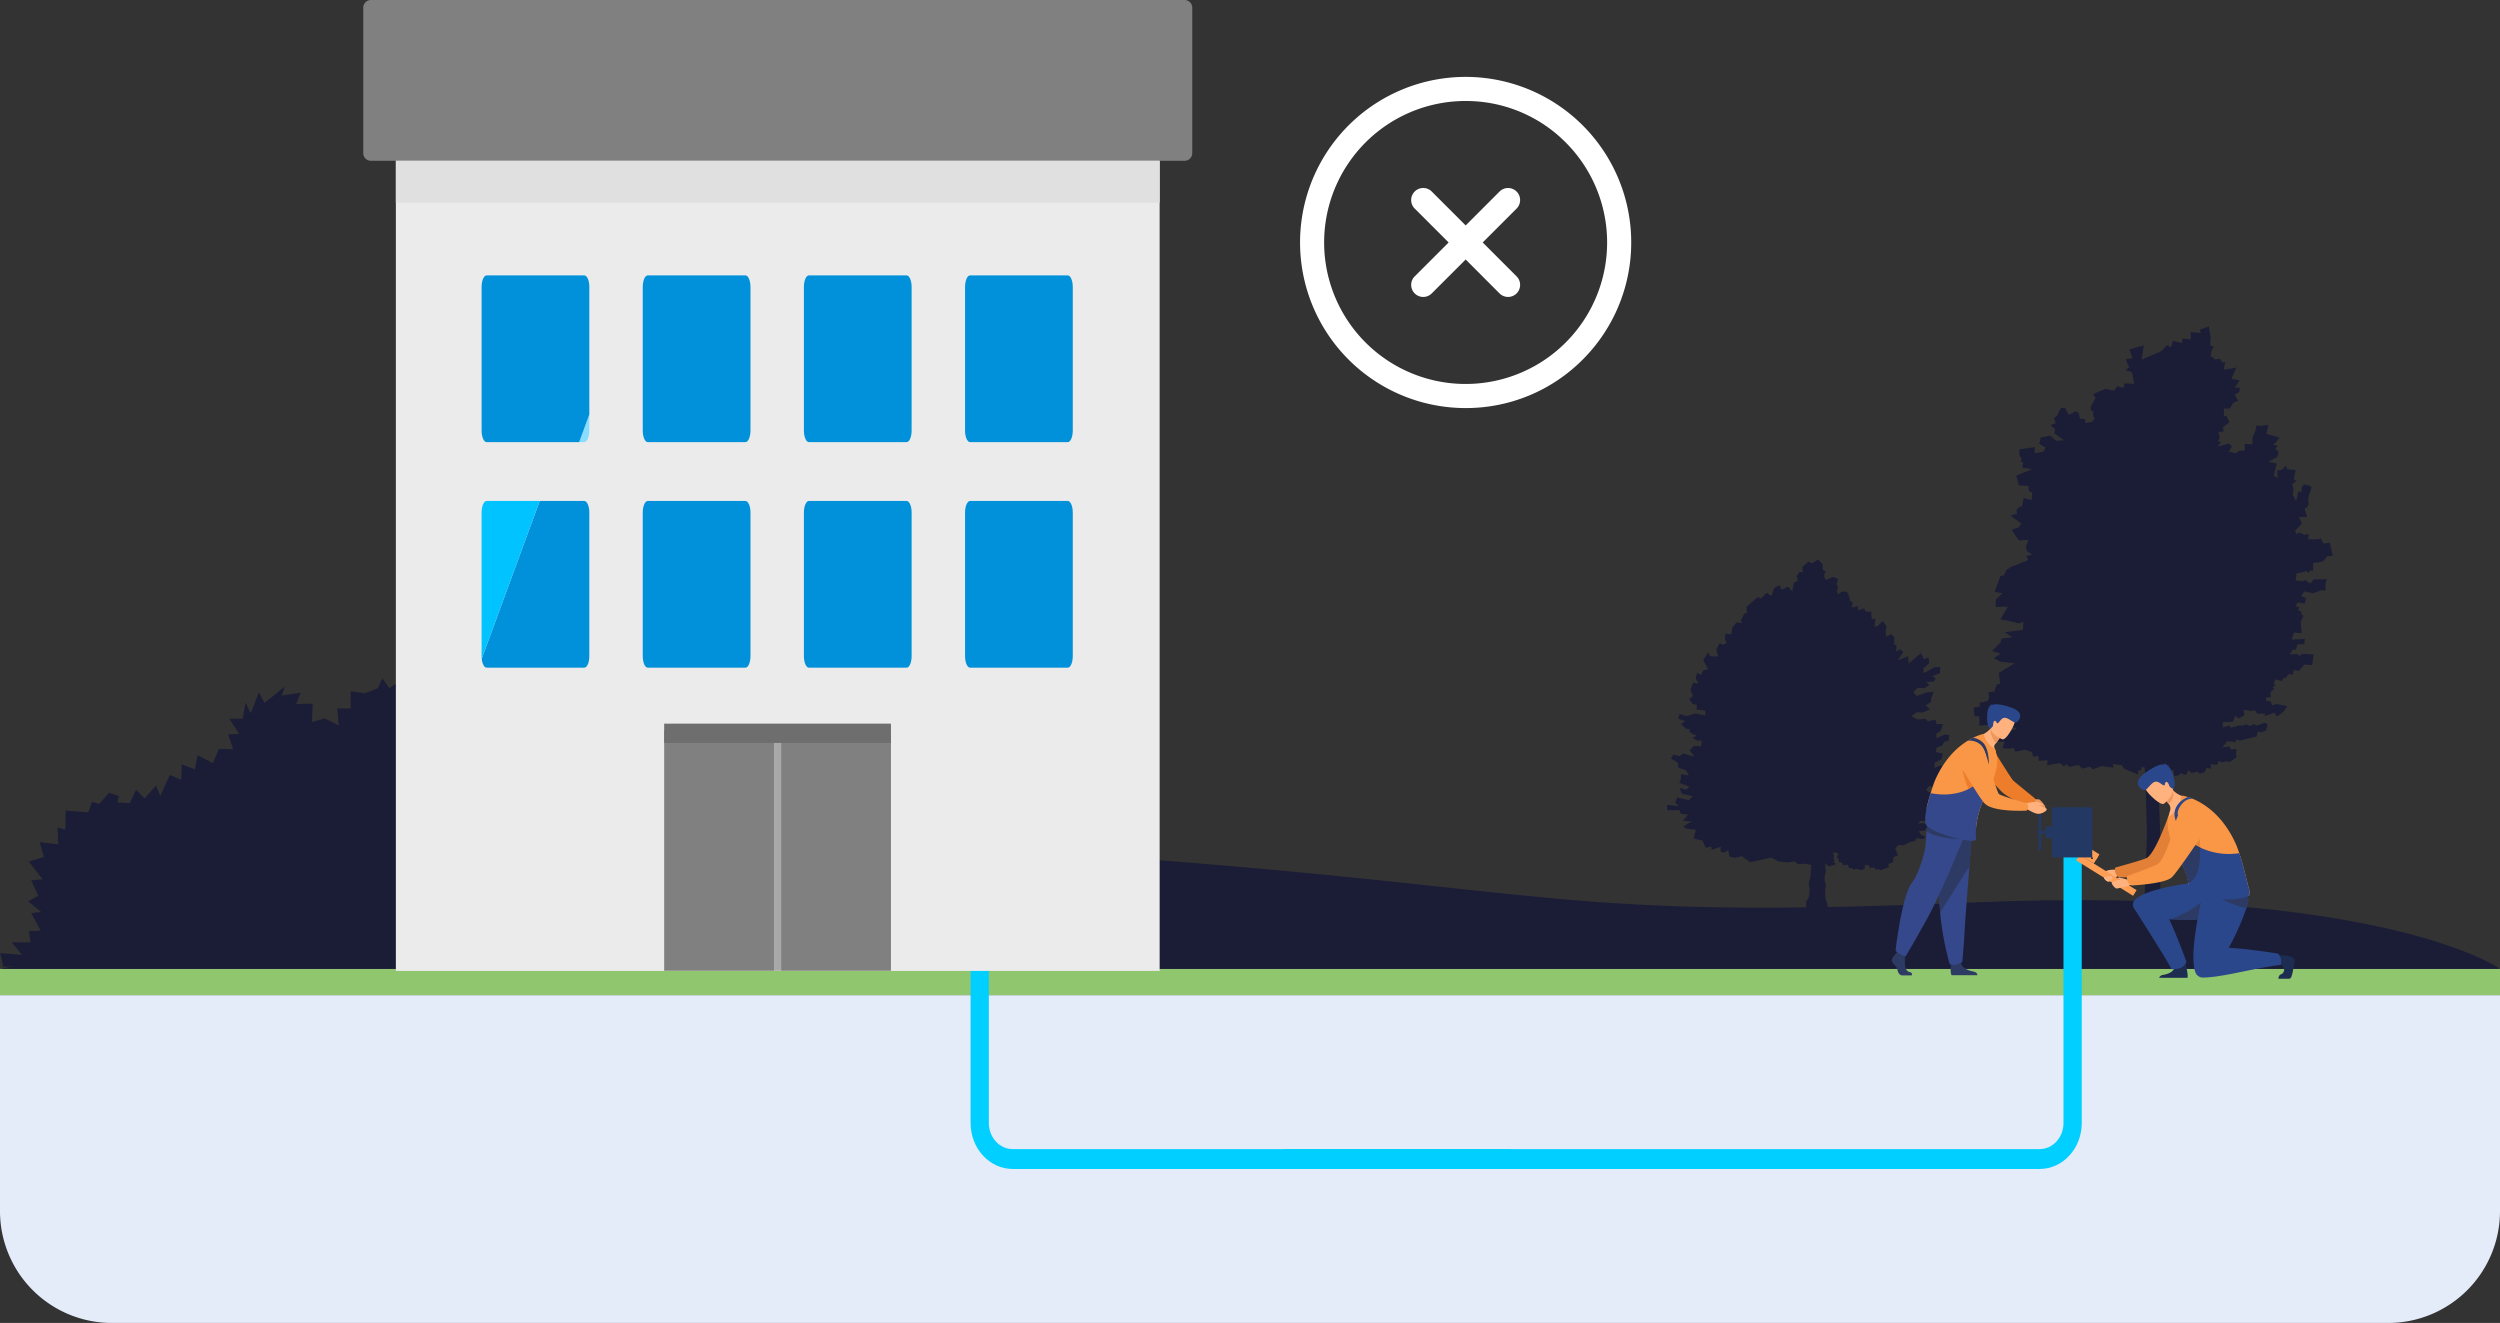 <svg xmlns="http://www.w3.org/2000/svg" xmlns:xlink="http://www.w3.org/1999/xlink" width="805.395" height="426.198" viewBox="0 0 805.395 426.198"><rect x="0" y="0" width="805.395" height="426.198" fill="#333333" stroke="none"/><defs><clipPath id="a"><rect width="805.395" height="426.198" fill="none"/></clipPath></defs><g clip-path="url(#a)"><path d="M514.628,133.972a53.344,53.344,0,1,1,37.72-15.624,53,53,0,0,1-37.72,15.624m0-98.928A45.583,45.583,0,1,0,546.861,48.4a45.284,45.284,0,0,0-32.232-13.351" transform="translate(-42.459 -2.511)" fill="#fff"/><path d="M534.668,95.178a3.881,3.881,0,0,1-5.489,5.489L518.259,89.745l-10.924,10.922a3.881,3.881,0,1,1-5.489-5.489L512.77,84.256,501.847,73.333a3.881,3.881,0,0,1,5.489-5.489l10.924,10.924L529.18,67.845a3.881,3.881,0,0,1,5.489,5.489L523.747,84.256Z" transform="translate(-46.088 -6.14)" fill="#fff"/><path d="M769.362,458.7H36.032A36.032,36.032,0,0,1,0,422.665V353.083H805.395v69.582A36.032,36.032,0,0,1,769.362,458.7" transform="translate(0 -32.499)" fill="#e4ebf9"/><rect width="805.395" height="8.466" transform="translate(0 312.118)" fill="#90c66d"/><path d="M253.85,284.3l-.793.458-5.607-7.63-1.344,3.552-6.3-2.135-.345-4.787-2.55-.18-1.528-5.147-6.63.708.85-4.606-5.779,1.235-.173-3.37-5.779.707.518-4.438-4.93,2.663-5.446-2.663-3.23,3.37-4.079-1.762L198.662,267l-3.056-3.191-4.079,1.777-.518-4.079-3.894,2.123-.345-3.191-5.1-.167,1.873-7.115-7.481-.348-.185-3.731-5.779.888.184-4.079-6.8,1.942-1.195-4.605-9.847.527v-3.537l-8.182,3.9-2.711-3.9-4.646,3.833-1.133-4.027-6.113,4.027-.468-2.83-3.734,2.6-2.267-3.191L121.7,243.82l-4.19,1.647-4.535-.708v5.57h-4.3l.456,5.442-4.547-2.252L100.52,254.7l.222-5.918-5.323.116,1.479-3.667-6.137.952,1.035-2.959-6.581,5.326L83.4,245.119l-2.612,6.742L79.1,248.425l-.924,5.211h-4.3l3.18,4.851-3.525.231,1.6,4.748-4.548-.129-2.02,4.619-4.893-2.6-.912,4.606-4.19-1.66-.209,4.979-3.636-1.544-3.068,6.754L50.3,275.173l-3.746,4.143-2.711-2.831-2.033,4.362-3.98-.232.456-2.123-3.18-.952-3.167,3.551-2.268-.707-1.244,3.435-7.258-.592-.1,6.15-2.514-.72.234,5.455-6-.72,1.368,4.747-4.892,1.519,4.436,5.686-3.635.361,2.279,4.966-3.29,1.776,4.189,3.435-3.179.36,3.056,5.675-3.734.115.444,3.667h-6l3.29,4.027L.1,329.132l.952,4.352h252.8Z" transform="translate(-0.009 -22.093)" fill="#1b1d36"/><path d="M0,339.956s217.356-46.442,360.258-35.983,141.408,20.274,274.382,14.619,170.755,21.364,170.755,21.364" transform="translate(0 -27.838)" fill="#1b1d36"/><path d="M702.219,238.241l.046-.664-.133-.511,2.747-.615.4-1.361-.271-1.416,2.167-.277-.135-.476.761-1.783,1.035-.186-.449-3.531,5.119-3.067-4.289-.442s-2.405-1.1-2.405-1.189,2.135-1.478,2.135-1.478l-2.767-.878,2.733-2.667.45-1.375,3.365-.319-2.432-1.72s5.5-.6,5.737-.691.238-2.633.238-2.633l-1.443.526-3.242-.808-2.707-.47,2.409-4.083-3.875.069-.033-2.322,2.134-2.1-2.494-.408.781-2.169,1.145-3.006,1.019-.124,1.026-2.045a1.048,1.048,0,0,0,.139.021.747.747,0,0,0,.569-.387c.03-.042.053-.084.086-.132l6.078-2.446-.662-1.312,1.953-.409-1.651-1.126-.45-1.541.9-2.1-3.151.159-2.254-3.42,2.254-.781.834-1.188-3.415-2.578,2.035-.628L714.086,175l1.022-1.133.688.027.6-2.818,2.555.656.238-2.412-1.079-.408-.178-1.692-3.068-.194-.871-3.164,5.11-2-3.22-.595.393-1.541-.781-.345.212-1.154-.695-.636.034-2.19,2.1-.283,2.856-.408-.093,1.948,2.918-.511.563-1.341-2-1.153.539-2.094,3.088-.559,1.753,1.623,2.66-.1-3.2-2.3.268-1.272-1.509-1.361,1.691-.518-.539-1.81.9-.518,1.37-2.659,1.357-.049,1.125,2.26,2.435-1.2.722.628.469,1.866,1.688.069.046,1.313,2.184-.4.768-1.078-.428-.989.044-1.292-.649-.262-.232-1.222,1.622-2.819-.811-1.272,4.014-1.741,2.747.656,1.039-1.506,1.932.615.45-1.505,3.021.144-.626-3.675-2.031-.7,1.125-1.078-.586-.94-.539-1.554,2.161-.284-1.036-2.866,4.681-1.272-.671,4.561,6.508-2.819,1.578-1.838,1.307.733.652-2.094,2.905.7.113-1.485,2.746.311-.066-2.355,3.332.29-.427-1.036,2.952-1.106s.608,3.641.608,3.786-.185,2.37-.185,2.37l1.151.352-.814,1.741-.09,1.769.679-.173.519.829,1.823-.235.655,1.223.927-.166s-.384,2.211-.384,2.4a30.314,30.314,0,0,0,4.03-.663l-1.6,3.7,2.66.442-1.628,2.329,1.648.069-.136,1.347-1.512.96,1.129,1.859-1.533.636-1.191,1.908h-1.912l.086,2.535.727-.255,1.006,2.162-2.045,1.527.133,1.458-1.644.1.447,2.142-.668.656.989.608-.989,1.292,3.534-.94,1.079.829-1.059,1.713,2.23.636.946-.829,2.078-.159-.166-2.121,2.509.193.04-2.259.837-1.81.469-2.093,1.327.255,2.5-.421-.652,2.964,4.258,1.154-1.218,1.547-.881.761,1.4.276-.7,1.437.764.048.3.94-.542,1.361-2.747,1.437,2.7.559-.943,3.931,1.234.774-.179-2.515,1.4-.117,1.485-1.409.364,1.195,2.72.235-.423,2.024-.054,1.134.814.324-1.416,1.106.364,1.465-.163,2.086,1.016,1.879.787-3.22s.788.38.9.449a8.222,8.222,0,0,0,.132-1.644l.675-.9,1.31.186,1.218.587s-.813,2.619-.833,2.688-.338,1.824-.338,1.824l.311.974-.676,1.147-.676.214.094.754a14.386,14.386,0,0,1,.628,1.928c0,.3-2.548.09-2.548.09l.907,2.2-2.187,2.245.38,1.063,1.148-.442,1.354.677,1.528-.1-.218,1.644,3.534-.132.5-.311.9,1.741,2.072-.262.449,2.025s.477,2.121.477,2.19a16.283,16.283,0,0,1-1.83.117l-1.082,1.479-1.327.49-2.094.214.045,2.542-.741-.1-.992.76-.5-.643-1.26.449-1.9.324-.265,2.287,2.2.3.88-.429,1.642,1.154,1.1-1.361,4.189-.021-.377,1.361-.046,2.28-1.423-.1-1.3.546-1.31.428-2.787-.573-1.016,1.506,1.486.469-.251,1.935-2.277-.4-.873,1.195,1.37.352-.444.968,1.056.372-.023.871.724.608-.93,1.817.384,3.738-2.545-.207L802.7,216.7l4.3-.192-.248,1.7-2.092-.027-.588,1.81-.966-.09-.99,1.645,2.274-.256,1.059.725.489-.753,3.881.234-.155.92-.3,2.514-2.521-.18L805,226.862l-1.528-.429-.384,1.554-1.512-.138-.536,1.106-.876.041-.54,1.085-2.21-.546L797,230.924l.473.656-.92.421.513.664-1.169.919.086,1.721-1.575.041.2,1.175h1.353l.43,1.341,1.6-.4,3.295.712s-.658,1.05-.886,1.451a16.449,16.449,0,0,1-2.475,1.838l-.762-1.216-3.156,1.147.093-.871-2.505.069-.7-1.147-1.264.283L787.2,239.3l.291,1.741-1.754,1.1-1.059-.871s-.88,1.859-.992,1.948-3.127.049-3.127.049l-.046,1.761,2.137-.7.493.76,2.866-.8.606.187,1.485-.449,1.171.518,1.354-.636.767.538,2.724-.981.9.587-.539,2-1.582.518-1.145-.234-.252,1.575-2.68.636-2.658.7-1.419-.331-.089.871-2.906-.373.089.3-1.463,1.693,2.383-.263.318.92,1.893-.118-.139,1.81.252.774-2.2,1.6-1.245-.214-1.21.38-1.287-.5-.314,1.2-2.185-.111.113,1.458-1.4-.352-.7,1.505-1.6.422-.652-.636-1.893.421-.992-.961-.877,1.6-1.688-.56-.811.746-1.264.076-.179-1.956-1.892.587-.519-.7-.36,1.437-1.664.042-.229-.6-1.483.745-.228-1.126-1.194-.048.251-.85-1.218.075-.139-1.174-.873,1.009-.682-.47-.288,1.293-1.085-.1.248.421-.113,1.016-1.125-.5-3.355-1.389-.722-1.126-2.836-.421.044,1.174-3.783-.469-2.842,1.084-.762-.9-2.617.615L734.07,257.1l-3.017.664-.861-.94-.853.753-1.3-1.084-4.053.7.083-1.644-2.832.235-.094-1.555-1.707.193-.41-1.651-.225.138-2.071-.746-2.925.7-.725-1.313-.9.283-2.575-.09.589-2.121-2.3-.048.089-3.006,2.7-.144,1.665-.47,1.9-.607-1.9-.657-.361-.759-1.528.469-.636-.283-2.336.712-.588-1.037-1.712.373-3.061.283V241.44H700.6l-.357-2.777Z" transform="translate(-64.453 -10.658)" fill="#1b1d36"/><path d="M760.693,322.775h5.949s-.9-11.289-.725-19.38-.119-15.365-.294-18.246.119-11.352.841-13.356-5.7-1.637-5.7-1.637.294,2.293.506,8.346.182,10.315.328,12.326-.086,8.685-.3,12.63-.449,12.415-.417,15.808-.185,3.509-.185,3.509" transform="translate(-70.018 -24.864)" fill="#1b1d36"/><path d="M640.749,319.733h6.98a4.358,4.358,0,0,0-.115-1.693,6,6,0,0,1-.554-1.921,10.366,10.366,0,0,1,.026-3.013,2.206,2.206,0,0,0-.071-1.567,5.1,5.1,0,0,1-.133-2.573,4,4,0,0,0,.249-1.847,7.05,7.05,0,0,1,0-2.461,4.29,4.29,0,0,0,.126-2.165,14.469,14.469,0,0,1-.293-3.291c.041-1.092.111-4.334.185-5.774h-4.486s.016,2.569-.025,5.254-.134,2.518-.149,4.687-.078,3.5-.171,4.672a8.671,8.671,0,0,1-.365,2.476,2.228,2.228,0,0,0-.182,1.645,7.6,7.6,0,0,1,.082,2.844,3.706,3.706,0,0,1-.68,1.972,2.332,2.332,0,0,0-.35,1.573,3.058,3.058,0,0,1-.074,1.181" transform="translate(-58.978 -27.008)" fill="#1b1d36"/><path d="M642.276,296.027l.955,1.139,1.056.251.19-.522.746.233.655-.7-.788-.446.438-.629-.409-.512.212-.912-.446-1.034,1.193.056.609.524-.568.912.68.672.052.942.989.155.424.881,1.39-.207.547,1.146.936-.046.413.485,1.152-.26,1.465.485,1.018-.57-.018-1.017,1.33-.1.223.85,1.564.015.409.613,1.157-.116.434.428,1.063-.54,1.672-.531-.271-1.044,1.558-.56.13-1.648,1.486-.587-.884-2.237,1.07-1.133,1.528.153,2.17-1.119,1.513-.21.643-1.034,1.97.363.937-.755L673.2,287.1l-.577-1.063,2.1-.252.71-1.538-1.163-.809-1.825.1.6-.81,2.505.165,1.275-.666,3.3-.621.346-1.106-.9-.236.454-1.145-.587-.9-1.851-.8,1.851-.458,2.2.628,1.019-1.331-.669-1.987-1.527.14-1.141-.865-3.561-.058-.792-.893,1.1-1.106,2.212.572,1.14-.277.9.488.684-1.162,1.312-.041.5-1.05,1.111-.8-.9-1.51-2.223.489-1.445-.645,1.193-.547.457-1.809-1.356-.345-2.1.823.208-1.727,2.242-1.157.32-1.811-2.249-.435.32-1.51,1.677-.5.787-1.3,1.383-.351.171-1.845-1.472-.126-2.653,1.131-.067-1.37,1.394-.842.833-2.321H678.34l-.442-1.439-2.345.587-.922-.881-2.372.3-2.1-1.1L672,247.726l1.821.085,2.4-1.021-1.409-1.327,1.743-1,.041-1.317.814-1.971-2.45.169-3.1,1.149-1-1.246,1.353-1.415,2.237.142,1.569-1-1.074-1.005,2.56-.155.495-1.021-1-.714,2.4-.881.149-2.056-1.929.084-3.43,1.913-.134-1.564,1.956-1.719-.283-1.805-1.5.546-.96-1.944-3.947,3.393-.141-2.386-3.342,1.323,1.732-2.63-.873-.932-1.449.745.233-1.94-.806-.277.019-2.408-1.07-1.024-1.5.951-.231-1.83.3-1.547L661,218.235l-1.45,1.587-1.215.446.286-2.724-1.2.186-.16-2.4-1.662-.02-.714-1.065-1.859.674v-1.343l-1.985.392.268-1.715-.926-.412-.163-1.327-.769-1.548-1.573-.184-1.3.968-.376-1.137.446-1.118-.535-1.063.517-1.6-1.643-.73-2.323,1.01-.625-1.269.554-1.51-.948-.467-.018-1.81-1.445-1.587-1.986,1.271-1.178-.522L635.006,201l.249,1.6-1.126-.056-.854,1.307.375,1.564-1.267.446-.52,2.913-1.394-1.546-2,1.041-.821-1.492-1.7.99-.8,2.5-1.554-1.007-1.788,1.81-1.09-.45-3.661,3.171.16,1.866-.859.373-1.07,2.07.447.84-1.91-.147-1.342,1.753-.249,2.068-1.9-.225-.193,1.906.606,1.024-1.145.671-1.178-.5-1.052,2.125L608,229.7l-2.431.02-.873-1.287-1.521,2.555,1.591,2.928-1.591.242-.7,1.548-1.282-.673-.484,1.659.855,1.753-1.7-.221-.822,2.293.837,1.976-1.23.97.966,1.531,1.535.429-.2,1.416,2.806.391.16,1.568-3.27-.672-2.84.819-2.285-.652-.375,1.529,2.214.766-1.412.951,1.732,1.512,1.127.167-.071.8,1.018.71,1.324.52-1.431.708,1.52.914,1.535.015-.3,1.831-2.219-.132-1.39,1.362,1.465,2.089L596.671,261l-1.127.875-2.055-.507-.751,1.307,2.289,1.362.16,1.583,2.323.764,1,1.7-2.539-.429-.018,1.593-.495,1.246,3.2,1.188-.966,1.024-2.119-.633.591,1.847,3.565.883-1.168,1.257-3.776-.879-.669,1.72,1.324,1.106-3.925-.449.041,1.734,3.832-.058.617,1.232,2.278.225-1.717,1.971,2.84.264-2.691,1.57.844.7,3.174.392-.628,2.854,2.788.615,1.044,2.323,1.85-.391.078,1.059,2.9-.975v1.594l1.257.309,1.156-.9.506,2.239,1.9.306,1.929-.557,2.762,1.985,4.126-.923,2.706-.588,2.278,1.232,2.869.361,2.357-.336,1.044.9,2.386-.171,2.115.45,2.844-.673Z" transform="translate(-54.446 -18.268)" fill="#1b1d36"/><path d="M518.423,401.835v6.4H357.952c-7.482,0-13.568-6.634-13.568-14.789V343.759h5.877v49.692c0,4.622,3.45,8.383,7.691,8.383Z" transform="translate(-31.699 -31.641)" fill="#00cfff"/><path d="M455.652,397.9v6.4H699.019c7.482,0,13.568-6.634,13.568-14.789V300.982h-5.877v88.532c0,4.622-3.45,8.383-7.691,8.383Z" transform="translate(-41.94 -27.704)" fill="#00cfff"/><path d="M748.064,312.393a32.592,32.592,0,0,0,4.243-2.8c1.489-.666-1.813-.986-1.813-.986s-2.4-.234-3.459.532a5.663,5.663,0,0,0-.517,2.012c.136.477,1.016,1.418,1.546,1.239" transform="translate(-68.711 -28.403)" fill="#ffb27d"/><path d="M750.677,307.588a2.861,2.861,0,0,1-.182-1.947s9.3-2.55,10.219-3.124c2.92-1.829,7-13.68,7-13.68s1.9-4.726,4.795-4.861a5.2,5.2,0,0,1,4.928,2.91,5.264,5.264,0,0,1-.488,5.912c-3.049,3.783-10.546,13.209-12.185,14.414-2.522,1.854-13.046,1.542-13.046,1.542a2.343,2.343,0,0,1-1.036-1.165" transform="translate(-69.071 -26.138)" fill="#e28037"/><path d="M757.269,321.456c1.491,2.087,5.115,3.105,11.958,3.423q.824.038,1.657.064.857.026,1.717.037c1.859.026,3.709,0,5.472-.054,1.71-.059,3.338-.153,4.813-.275a32.106,32.106,0,0,0,6.378-.989,2.273,2.273,0,0,0,.755-.372,1.287,1.287,0,0,0,.3-.381c.431-.8.206-2.112-.315-3.558a34.367,34.367,0,0,0-3.094-5.983c-.189-.3-.357-.559-.5-.777-.286-.439-.464-.695-.464-.695s-3.2.3-7.571.863c-.893.115-1.835.243-2.808.38-9.407,1.331-18.781,3.722-18.772,6.9a2.2,2.2,0,0,0,.478,1.423" transform="translate(-69.659 -28.708)" fill="#2b478b"/><path d="M770.023,325.483c.571.017,3.222.132,3.8.14,1.859.025,3.709,0,5.472-.055l1.659-6.68c-2.565,3.576-10.1,6.365-10.926,6.6" transform="translate(-70.876 -29.352)" fill="#2c3a64"/><path d="M775.2,346.3h-9.12a1.62,1.62,0,0,1,1.337-.948c1.436-.251,3.931-1.029,3.61-3.1-.323-2.1,3.174-2.372,3.174-2.372s1.456,5.623,1,6.423" transform="translate(-70.514 -31.284)" fill="#1d2c51"/><path d="M757.031,321.633s11.313,17.8,12.255,19.913c0,0,3.849.359,4.775-2.392,0,0-6.725-18.783-9.681-20.331s-7.349,2.809-7.349,2.809" transform="translate(-69.681 -29.315)" fill="#2b478b"/><path d="M775.739,282.439s-3.014,5.875-6.4,6.7a10.688,10.688,0,0,1,.449-2.326,2.344,2.344,0,0,0-.386-2.19l-.025-.032a20.459,20.459,0,0,1-1.274-1.753l1.126-3.1.083-1.585a10.469,10.469,0,0,0,1.234,1.786,7.4,7.4,0,0,0,5.193,2.505" transform="translate(-70.7 -25.602)" fill="#ffb27d"/><path d="M770.691,280.029a4.483,4.483,0,0,1-1.314,4.709,20.459,20.459,0,0,1-1.274-1.753l1.126-3.1c1.231-.386,1.462.149,1.462.149" transform="translate(-70.7 -25.749)" fill="#ed975d"/><path d="M767.229,284.152s4.411-3.393,2.255-6.108-3.038-4.98-5.945-2.928-2.625,3.517-2.126,4.6,4.613,5.251,5.816,4.438" transform="translate(-70.055 -25.25)" fill="#ffb27d"/><path d="M768.294,271.8c.015-.079.094-.183.32-.33a1.074,1.074,0,0,0-.507.127,1.374,1.374,0,0,0-1.386-.6.817.817,0,0,1,.635.315c-1.035-.3-2.7.014-6.347,2.539-4.807,3.328-1.245,5.641-.365,5.654s1.9-2.011,3.173-2.618,2.539,1.041,3.093,1.047.141-.332.55-.912,1.007.329,1.2,1.031,1.427,1.066,1.427,1.066l.283-1.3c.283-1.3-1.069-5.31-1.865-5.871l-.212-.151" transform="translate(-69.82 -24.941)" fill="#2b478b"/><path d="M808.721,340.918s1.137,1.725,1.4,2.284a1.654,1.654,0,0,1-1.034,1.928c-.687.158-.79,1.376-.79,1.376h3.333a.877.877,0,0,0,.806-.493,11.928,11.928,0,0,0,.672-2.829,6.786,6.786,0,0,0,.419-2.7c-.173-.96-1.814-1.515-4.807-1.506-3.287.01,0,1.944,0,1.944" transform="translate(-74.304 -31.201)" fill="#1d2c51"/><path d="M795.431,314.209c-2.066,3.023-21.154.466-19.845-1.162.333-.414.133-.815.2-1.408.33-2.81-1.9-7.176-2.832-8.858-.216-.39-.361-.635-.389-.685a31.665,31.665,0,0,1-2.207-4.854c-1.11-3.122-1.573-6.114-1.041-8.076,0-.011,0-.019.009-.027,3.256-1.538,4.341-6.859,4.341-6.859s11.3,1.36,17.671,16.173c0,0,.359.952.843,2.389h0c.147.441.308.929.473,1.448.854,2.68,1.654,6.163,2.318,8.746.025.089.047.18.072.273.3,1.111.729,2.4.386,2.9" transform="translate(-70.791 -25.982)" fill="#f99746"/><path d="M806.4,339.906c-.481,0-1.929.208-3.9.527-7.151,1.15-15.86,3.517-21.26,3.517a2.6,2.6,0,0,1-2.426-1.935v0c-2.218-6.753,2.907-26.72,2.907-26.72s1.839.244,5.549.517c3.844.285,7.919.892,8.582,2.183a1.478,1.478,0,0,1,.1.716,10.805,10.805,0,0,1-.458,2.288c-.046.161-.1.325-.148.5a75.081,75.081,0,0,1-5.72,12.855c6.738.39,15.907,1.877,15.907,1.877a4.032,4.032,0,0,1,.873,3.682" transform="translate(-71.635 -29.021)" fill="#2b478b"/><path d="M796.389,318.42a12.957,12.957,0,0,1-.458,2.524c-.045.176-.1.358-.147.547-3.812-.253-12.9-5.174-12.749-5.214a40.1,40.1,0,0,1,4.677-1c3.844.342,7.919,1.068,8.581,2.618a1.459,1.459,0,0,1,.1.528" transform="translate(-72.074 -29.019)" fill="#2c3a64"/><path d="M779.48,293.242s2.432,16.751-3.3,19.406c.331-2.81-1.9-7.176-2.832-8.858.867-4.544,3.029-9.332,6.133-10.548" transform="translate(-71.182 -26.991)" fill="#e58638"/><path d="M775.827,282.793s-4.471,1.693-4.282,5.816c.139,3,4.423,9.174,4.423,9.174l.517-.712s-4.138-7.8-3.924-9.274c.274-1.888,2.506-5,5.121-4.312Z" transform="translate(-71.016 -26.03)" fill="#2b478b"/><path d="M795.783,315.7c-2.066,3.023-23.465,1.061-22.157-.567a6.409,6.409,0,0,0,.937-2.256c.033-.279,1.616-.32,1.6-.626-.126-2.772-2.022-6.465-2.858-7.98-.216-.39-.361-.635-.389-.685l.793-1.089,2.9-3.983a17.113,17.113,0,0,0,3.335,2,21.542,21.542,0,0,0,12.587,1.817h0c.147.441.308.929.473,1.448.854,2.68,1.654,6.163,2.318,8.746.025.089.047.18.072.273.3,1.111.729,2.4.386,2.9" transform="translate(-71.143 -27.477)" fill="#2b478b"/><path d="M779.986,300.52c.08,4.968-.516,10-3.794,11.517a32.788,32.788,0,0,0-2.845-7.761c.113-.589.248-1.184.4-1.772l2.9-3.984a17.12,17.12,0,0,0,3.334,2" transform="translate(-71.182 -27.477)" fill="#2c3a64"/><rect width="2.14" height="21.619" transform="translate(668.831 277.165) rotate(-58.106)" fill="#ff9e55"/><path d="M733.274,302.04l.484.3.377-1.159a1.588,1.588,0,0,1,2.318-.92l6.351,3.952,1-1.6-8.043-5a1.506,1.506,0,0,0-2.178.8l-.794,2.1a1.264,1.264,0,0,0,.488,1.532" transform="translate(-67.441 -27.374)" fill="#ff9e55"/><rect width="2.673" height="4.677" transform="translate(670.541 275.74) rotate(-58.109)" fill="#ff9e55"/><path d="M742.5,304.607a.3.3,0,1,0-.407.094.3.3,0,0,0,.407-.094" transform="translate(-68.293 -27.996)" fill="#1b1d36"/><path d="M740.74,303.509a.295.295,0,1,0-.406.094.294.294,0,0,0,.406-.094" transform="translate(-68.131 -27.895)" fill="#1b1d36"/><path d="M750.916,314.915a32.622,32.622,0,0,0,4.914-1.3c1.623-.156-1.4-1.514-1.4-1.514a18.83,18.83,0,0,0-2.739-.73,5.932,5.932,0,0,0-.71.131l.9.561s-2.56.555-2.582,1.05,1.06,1.8,1.619,1.8" transform="translate(-68.969 -28.66)" fill="#ffb27d"/><path d="M755.029,310.435a2.861,2.861,0,0,1-.334-1.927s9.075-3.27,9.944-3.913c2.768-2.052,5.9-14.185,5.9-14.185s1.53-4.86,4.4-5.222a5.2,5.2,0,0,1,5.141,2.516,5.266,5.266,0,0,1-.025,5.933c-2.744,4.009-9.48,13.993-11.021,15.322-2.37,2.046-12.886,2.557-12.886,2.557a2.348,2.348,0,0,1-1.124-1.08" transform="translate(-69.461 -26.246)" fill="#f99746"/><path d="M748.066,312.6s.778-.172.975-.506c.264-.449.363-1.184-.313-1.274s-2.294.252-2.208.54a1.906,1.906,0,0,0,1.546,1.239" transform="translate(-68.713 -28.608)" fill="#ffb27d"/><path d="M672.465,338.442s-1.454,1.347-1.17,2.3,1.6,1.6,1.773,2.766.886,1.809,1.524,1.809h3.043s.47-.824-.665-1.071-1.563-1.623-1.492-2.9a22.864,22.864,0,0,0-.106-2.978l-2.411-.567Z" transform="translate(-61.786 -31.093)" fill="#2c3a64"/><path d="M692.221,342.18s-.339,3.066.3,3.385h8.231s.015-.974-1.3-1.187-3.616-.992-4.006-2.73-3.227.532-3.227.532" transform="translate(-63.707 -31.387)" fill="#2c3a64"/><path d="M698.6,294.235s-.43,5.375-.937,11.835c-.688,8.777-1.515,19.557-1.6,21.6-.142,3.546-.709,9.218-.709,9.218a4.458,4.458,0,0,1-4.042.78A92.835,92.835,0,0,1,688.229,321c-.01-.141-.021-.281-.032-.423-.638-8.723-1.631-27.089-1.631-27.089Z" transform="translate(-63.195 -27.014)" fill="#35488b"/><path d="M698.6,294.235s-.43,5.375-.937,11.835L688.229,321c-.01-.141-.021-.281-.032-.423-.638-8.723-1.631-27.089-1.631-27.089Z" transform="translate(-63.195 -27.014)" fill="#2c3a64"/><path d="M695.349,294.656s-.4,1-1.074,2.654c-1.578,3.853-4.664,11.258-7.719,17.819-1.416,3.041-2.826,5.9-4.077,8.141-5.105,9.149-6.7,11.7-6.7,11.7s-.073-.029-.2-.082a11.947,11.947,0,0,1-2.669-1.467,1.094,1.094,0,0,1-.326-.419s1.952-17.659,5.372-21.964c1.931-2.433,4.2-9.732,4.307-12.285.047-1.125.188-2.736.33-4.187.127-1.31.258-2.489.321-3.057.026-.232.041-.362.041-.362l8.965,2.54Z" transform="translate(-61.908 -26.799)" fill="#35488b"/><path d="M694.54,297.2a36.273,36.273,0,0,1-8.1-1.218,8.973,8.973,0,0,1-2.83-1.375c.127-1.31.258-2.489.321-3.058l3.605,1.844Z" transform="translate(-62.923 -26.835)" fill="#2c3a64"/><path d="M720.858,283.535a19.251,19.251,0,0,1,2.4.119c.324.116,2.064,2.1,1.987,2.55s-1.293,1-2.181.821-2.351-1.838-2.495-1.892c-1.224-.466.288-1.6.288-1.6" transform="translate(-66.281 -26.098)" fill="#ed975d"/><path d="M719.363,283.7a3.826,3.826,0,0,0,.256-2.175s-6.3-5.105-6.976-5.722-7.414-11.6-7.414-11.6l-9.353.609s11.543,13.26,13.273,14.789c2.861,2.526,10.156,5.127,10.156,5.127s-.327-.341.058-1.033" transform="translate(-64.052 -24.319)" fill="#ed7d2b"/><path d="M701.425,260.836s3.169,5.574,6.265,6.3a9.346,9.346,0,0,0-.593-2.568,1.128,1.128,0,0,1,.173-1.144c.125-.154.242-.3.351-.44a18.953,18.953,0,0,0,1.15-1.61l-1.052-2.826-.713-1.917a9.271,9.271,0,0,1-1.114,1.605,7.582,7.582,0,0,1-4.469,2.6" transform="translate(-64.562 -23.622)" fill="#ffb27d"/><path d="M706.343,258.4a5.88,5.88,0,0,0,1.729,4.747,18.492,18.492,0,0,0,1.149-1.61l-1.051-2.826a6.017,6.017,0,0,0-1.828-.311" transform="translate(-65.013 -23.784)" fill="#ed975d"/><path d="M710.058,261.385s-4.734-1.846-3.539-4.776,1.388-5.142,4.461-4.088,3.2,2.411,3.04,3.486-2.7,5.782-3.961,5.378" transform="translate(-65.013 -23.219)" fill="#ffb27d"/><path d="M705.261,274.545a29.148,29.148,0,0,1-1.978,4.446c-.156.285-.308.566-.45.843-.1.184-.189.369-.279.55a29.52,29.52,0,0,0-2.867,8.873q-.1.685-.152,1.3c-.155,1.74-16.424-3.925-15.9-6.358.347-1.6.82-3.287,1.262-4.721.645-2.1,1.221-3.669,1.221-3.669,3.043-7.242,7.364-11.141,10.727-13.2.61-.375,1.187-.687,1.721-.948A14.534,14.534,0,0,1,702,260.406a7.361,7.361,0,0,0,3.68,4.858c0,.01.467,1.889.469,1.9.5,1.789.1,4.524-.888,7.383" transform="translate(-62.924 -23.969)" fill="#f99746"/><path d="M705.724,250.944c-.034-.065-.13-.135-.365-.207a.983.983,0,0,1,.477-.018,1.254,1.254,0,0,1,1.062-.881.747.747,0,0,0-.476.439c.831-.527,2.37-.679,6.211.6,5.064,1.687,2.534,4.626,1.767,4.862s-2.181-1.277-3.451-1.484-1.958,1.563-2.442,1.711-.21-.256-.716-.659-.8.546-.788,1.212-.978,1.3-.978,1.3l-.58-1.064c-.58-1.064-.422-4.927.132-5.623l.148-.186" transform="translate(-64.899 -22.996)" fill="#2b478b"/><path d="M696.407,273.065a22.23,22.23,0,0,0,2.387,7.245c1.841,3.121,2.658-1.736,2.658-1.736Z" transform="translate(-64.101 -25.134)" fill="#ed7d2b"/><path d="M702.5,281.981a29.52,29.52,0,0,0-2.867,8.873q-.1.684-.151,1.295a20.392,20.392,0,0,0,0,3.749c.168,1.9-14.108-1.768-16.017-4.514-1.05-1.512.269-6.7,1.38-10.313.186.045,9.037,2.151,15.159-3.325Z" transform="translate(-62.874 -25.565)" fill="#35488b"/><path d="M704.977,270.711l-.882-1.76c0-.03.1-3.1-1.747-4.907a5.257,5.257,0,0,0-4.165-1.312c.61-.375,1.187-.687,1.721-.948a5.617,5.617,0,0,1,3.163,1.534c2.167,2.124,1.915,7.249,1.909,7.393" transform="translate(-64.264 -24.096)" fill="#2c3a64"/><path d="M719,284.908a30.437,30.437,0,0,1,3.237-.444,6.629,6.629,0,0,1,2.061.939c.015.132-.066.234-.347.241s-1.194-.156-1.14-.043,2.677.761,2.681,1.3-1.495,1.456-2.724,1.465-3.573-1.531-3.78-1.558c-1.745-.236.012-1.895.012-1.895" transform="translate(-66.108 -26.183)" fill="#ffb27d"/><path d="M717.352,284.1a1.765,1.765,0,0,0-.519-1.131s-8.241-2.267-8.923-2.955-3.841-11.647-3.841-11.647-1.088-4.434-3.634-4.924a4.663,4.663,0,0,0-4.743,1.953,4.718,4.718,0,0,0-.32,5.307c2.223,3.743,6.7,11.174,8.013,12.444,2.911,2.826,13.436,2.243,13.436,2.243s.423-.188.531-1.288" transform="translate(-63.944 -24.239)" fill="#f99746"/><path d="M254.5,327H240.311a3.161,3.161,0,0,0-3.161,3.161v2.131h20.514v-2.131A3.161,3.161,0,0,0,254.5,327" transform="translate(-21.828 -30.098)" fill="#f49537"/><path d="M381.31,0H145.664a5.394,5.394,0,0,0-5.206,5.563V312.8H386.517v-5.562h0V5.563A5.393,5.393,0,0,0,381.31,0" transform="translate(-12.928)" fill="#ebebeb"/><rect width="1.504" height="13.549" transform="translate(249.686 285.41)" fill="#ab8760"/><rect width="35.394" height="77.351" transform="translate(213.972 235.387)" fill="gray"/><rect width="35.394" height="77.351" transform="translate(251.632 235.387)" fill="gray"/><rect width="2.265" height="77.351" transform="translate(249.366 235.387)" fill="#a8a8a8"/><rect width="73.054" height="6.216" transform="translate(213.971 233.126)" fill="#6e6e6e"/><path d="M207.151,155.971c.894,0,1.62-1.665,1.62-3.72v-5.194l-3.276,8.913Z" transform="translate(-18.915 -13.536)" fill="#89ddff"/><path d="M203.965,97.716H172.5c-.894,0-1.62,1.665-1.62,3.72v46.273c0,2.055.725,3.721,1.62,3.721h29.81l3.276-8.913v-41.08c0-2.055-.725-3.72-1.62-3.72" transform="translate(-15.728 -8.994)" fill="#0091da"/><path d="M261.145,97.716H229.679c-.894,0-1.62,1.665-1.62,3.72v46.273c0,2.055.725,3.721,1.62,3.721h31.466c.894,0,1.619-1.666,1.619-3.721V101.436c0-2.055-.725-3.72-1.619-3.72" transform="translate(-20.992 -8.994)" fill="#0091da"/><path d="M318.324,97.716H286.857c-.893,0-1.619,1.665-1.619,3.72v46.273c0,2.055.725,3.721,1.619,3.721h31.467c.894,0,1.619-1.666,1.619-3.721V101.436c0-2.055-.725-3.72-1.619-3.72" transform="translate(-26.255 -8.994)" fill="#0091da"/><path d="M375.5,97.716H344.037c-.894,0-1.62,1.665-1.62,3.72v46.273c0,2.055.725,3.721,1.62,3.721H375.5c.894,0,1.62-1.666,1.62-3.721V101.436c0-2.055-.725-3.72-1.62-3.72" transform="translate(-31.518 -8.994)" fill="#0091da"/><path d="M172.5,231.464h31.466c.894,0,1.62-1.665,1.62-3.72V181.471c0-2.055-.725-3.72-1.62-3.72H189.6l-18.674,50.808c.163,1.661.806,2.9,1.578,2.9" transform="translate(-15.733 -16.361)" fill="#0091da"/><path d="M170.88,181.471v46.273c0,.281.016.552.042.814l18.673-50.807H172.5c-.894,0-1.62,1.664-1.62,3.72" transform="translate(-15.729 -16.361)" fill="#00c3ff"/><path d="M261.145,177.75H229.679c-.894,0-1.62,1.665-1.62,3.72v46.273c0,2.055.725,3.72,1.62,3.72h31.466c.894,0,1.619-1.665,1.619-3.72V181.47c0-2.055-.725-3.72-1.619-3.72" transform="translate(-20.992 -16.361)" fill="#0091da"/><path d="M318.324,177.75H286.857c-.893,0-1.619,1.665-1.619,3.72v46.273c0,2.055.725,3.72,1.619,3.72h31.467c.894,0,1.619-1.665,1.619-3.72V181.47c0-2.055-.725-3.72-1.619-3.72" transform="translate(-26.255 -16.361)" fill="#0091da"/><path d="M375.5,177.75H344.037c-.894,0-1.62,1.665-1.62,3.72v46.273c0,2.055.725,3.72,1.62,3.72H375.5c.894,0,1.62-1.665,1.62-3.72V181.47c0-2.055-.725-3.72-1.62-3.72" transform="translate(-31.518 -16.361)" fill="#0091da"/><path d="M393.478,0H131.368a2.48,2.48,0,0,0-2.481,2.481V49.325a2.48,2.48,0,0,0,2.481,2.481h262.11a2.48,2.48,0,0,0,2.481-2.481V2.481A2.48,2.48,0,0,0,393.478,0" transform="translate(-11.863)" fill="gray"/><rect width="246.059" height="13.494" transform="translate(127.53 51.806)" fill="#e0e0e0"/><rect width="12.995" height="16.166" transform="translate(661.04 260.065)" fill="#233862"/><rect width="2.442" height="3.789" transform="translate(659.048 266.253)" fill="#233862"/><rect width="1.487" height="1.011" transform="translate(657.56 267.643)" fill="#233862"/><rect width="0.898" height="11.507" transform="translate(656.662 262.394)" fill="#233862"/></g></svg>